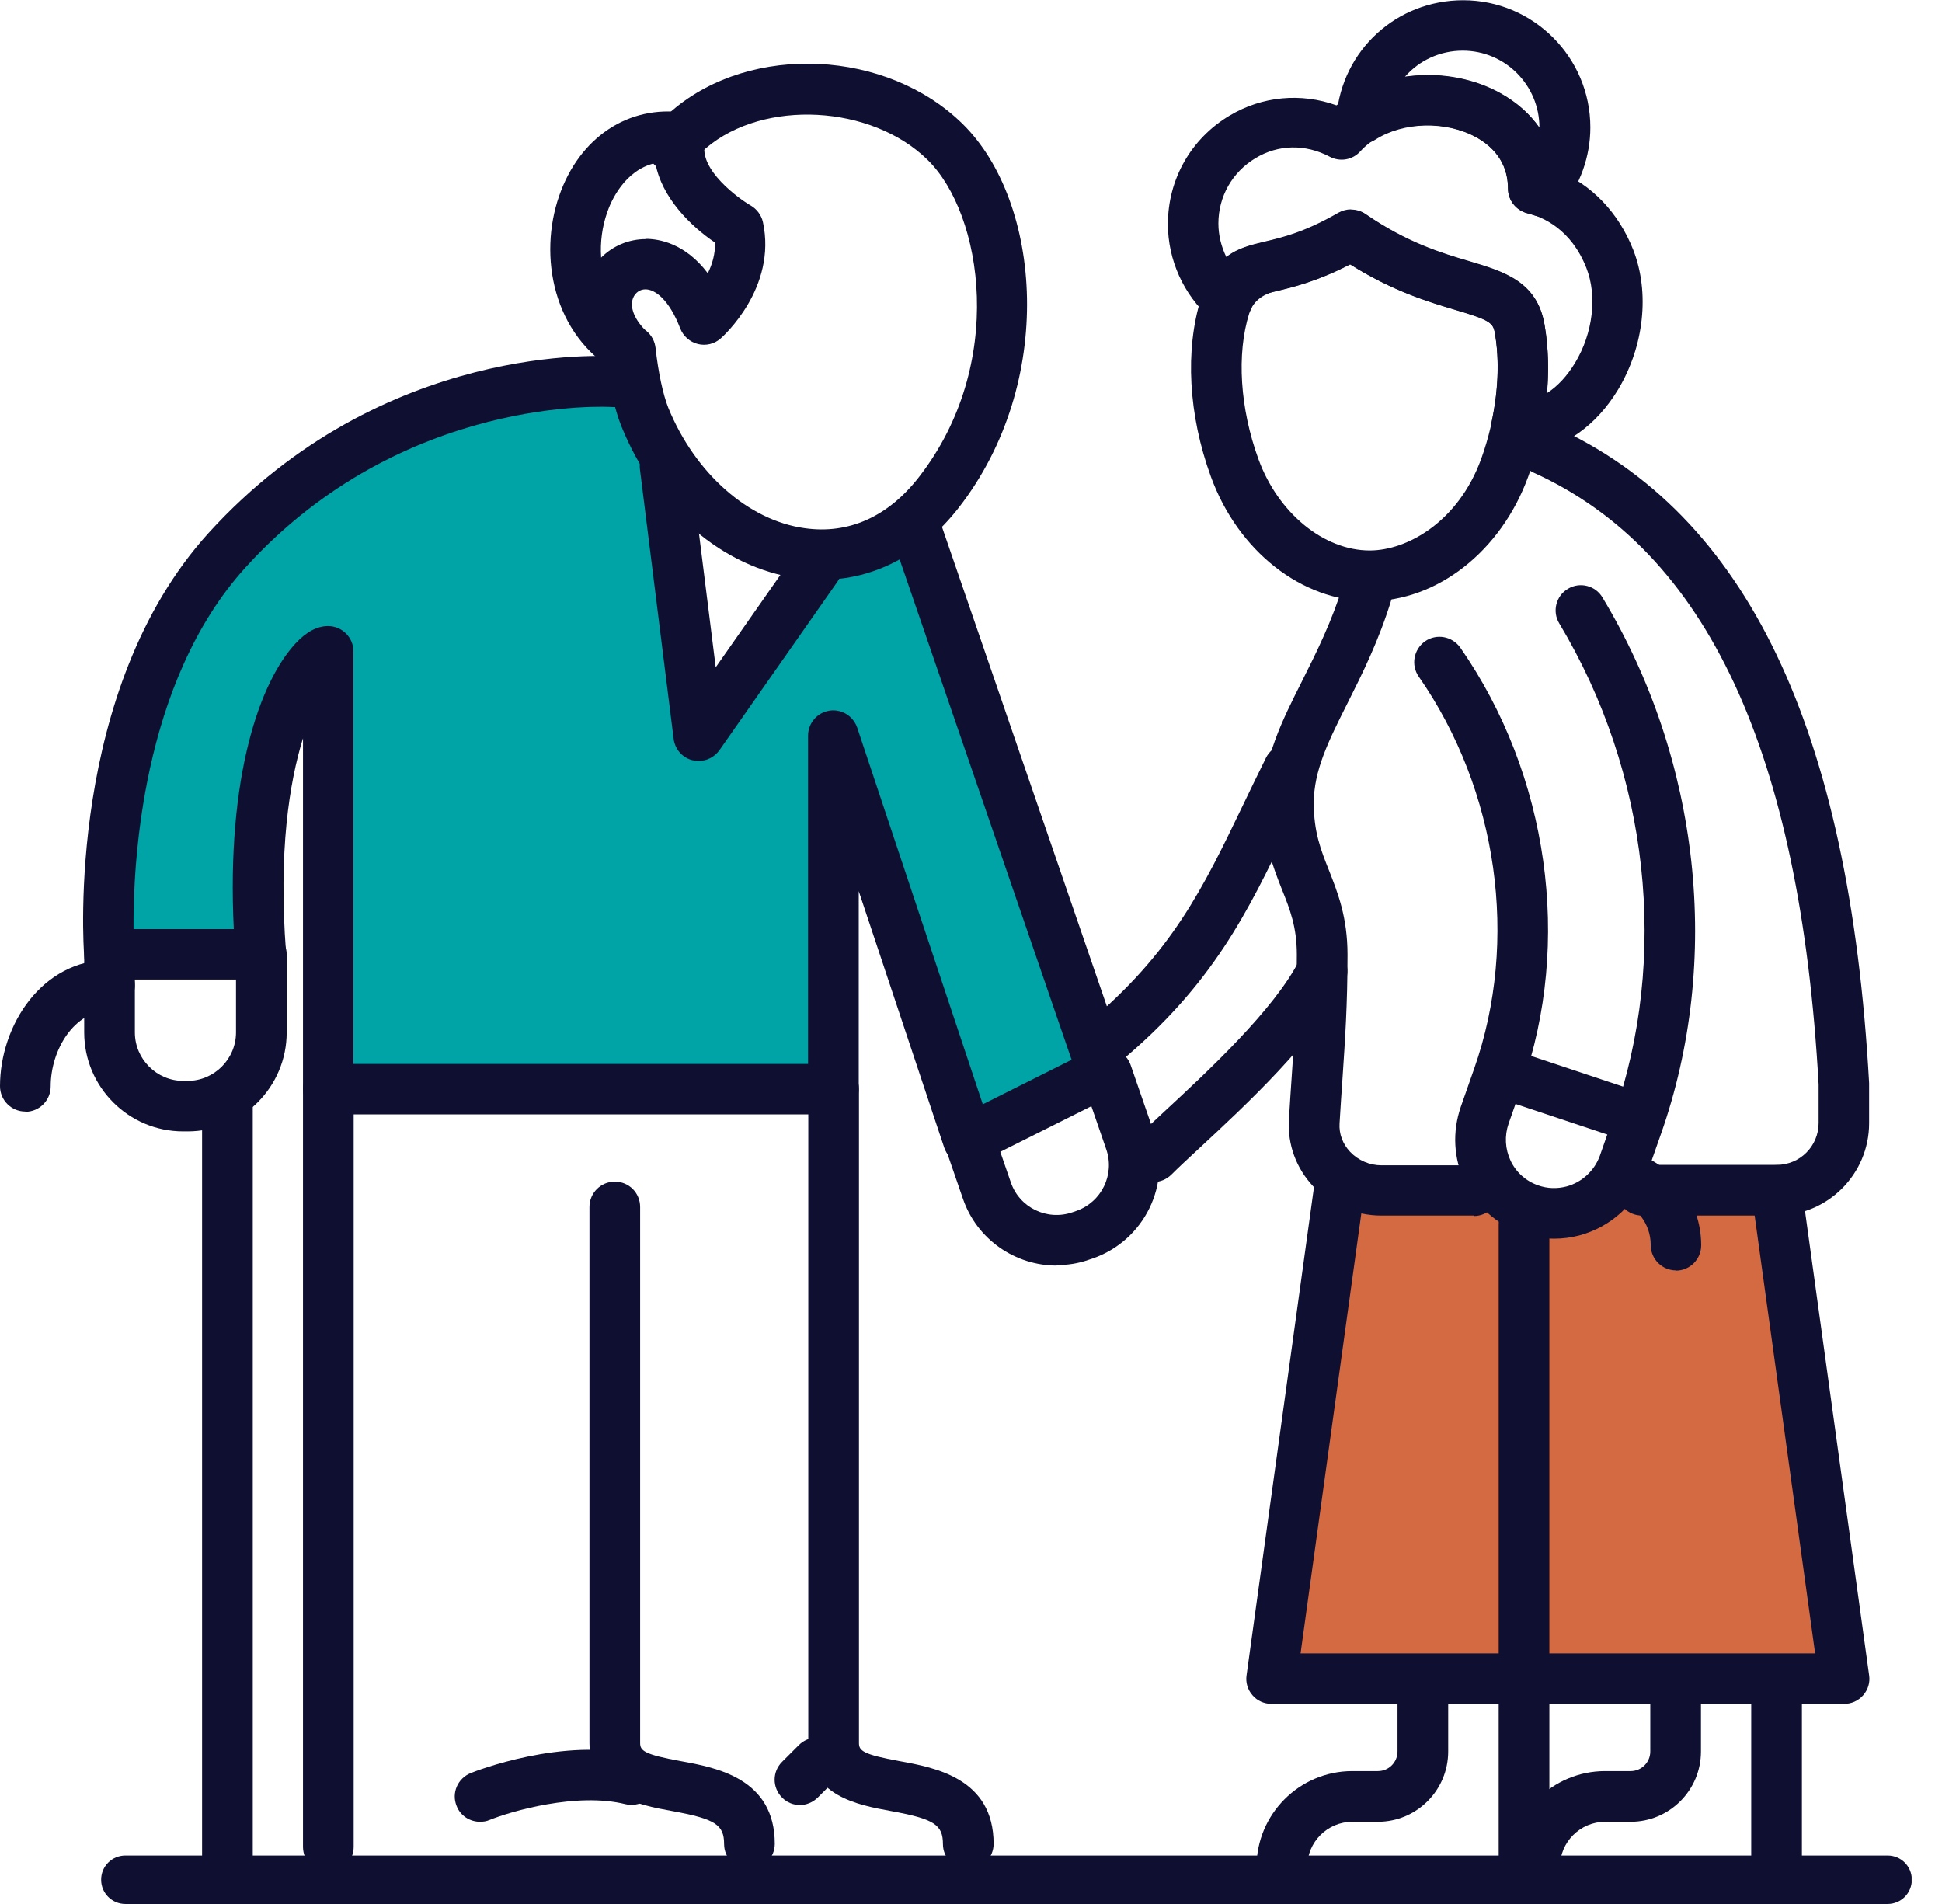 <svg width="51" height="50" viewBox="0 0 51 50" fill="none" xmlns="http://www.w3.org/2000/svg">
<g clip-path="url(#clip0_38_665)">
<path d="M49.566 50H3.293C2.94 50 2.656 49.716 2.656 49.363C2.656 49.01 2.94 48.727 3.293 48.727H49.572C49.925 48.727 50.208 49.01 50.208 49.363C50.208 49.716 49.925 50 49.572 50H49.566Z" fill="#0F1031"/>
<path d="M22.112 20.422V28.825H8.843L8.623 16.956C7.517 18.443 6.852 20.359 6.852 22.436L6.632 24.844H2.65L2.87 22.575C2.87 15.648 9.427 9.809 16.36 9.809C16.36 9.809 16.759 11.117 17.662 12.292C17.685 13.351 17.83 18.322 18.571 18.657C19.248 18.964 21.227 15.121 21.51 14.213C22.795 14.225 23.843 13.843 23.866 13.819C25.174 18.542 27.552 24.416 29.184 27.946L25.203 29.716C24.074 27.199 22.107 20.428 22.107 20.428L22.112 20.422Z" fill="#00A4A6"/>
<path d="M5.972 49.612C5.608 49.612 5.307 49.317 5.307 48.947V29.045C5.307 28.681 5.602 28.38 5.972 28.38C6.343 28.38 6.638 28.675 6.638 29.045V48.947C6.638 49.311 6.343 49.612 5.972 49.612Z" fill="#0F1031"/>
<path d="M0.666 29.19C0.301 29.19 0 28.895 0 28.524C0 26.927 1.1 25.208 2.876 25.208C3.241 25.208 3.542 25.503 3.542 25.874C3.542 26.244 3.247 26.539 2.876 26.539C1.95 26.539 1.331 27.57 1.331 28.53C1.331 28.895 1.036 29.196 0.666 29.196V29.19Z" fill="#0F1031"/>
<path d="M16.557 9.873C16.447 9.873 16.331 9.844 16.227 9.786C14.502 8.796 14.143 6.707 14.682 5.15C15.214 3.605 16.51 2.749 17.969 2.957C18.154 2.986 18.316 3.09 18.42 3.241C18.524 3.397 18.559 3.588 18.513 3.767C18.345 4.456 19.416 5.226 19.711 5.394C19.873 5.486 19.994 5.648 20.035 5.828C20.411 7.558 18.987 8.837 18.924 8.889C18.762 9.034 18.536 9.086 18.328 9.034C18.119 8.981 17.946 8.831 17.865 8.628C17.575 7.87 17.205 7.598 16.95 7.598C16.806 7.598 16.684 7.685 16.626 7.824C16.528 8.073 16.667 8.409 16.997 8.721C17.24 8.953 17.274 9.329 17.078 9.601C16.95 9.774 16.748 9.867 16.545 9.867L16.557 9.873ZM16.962 6.273C17.297 6.273 17.992 6.383 18.588 7.176C18.704 6.944 18.785 6.667 18.779 6.372C18.137 5.938 17.378 5.191 17.211 4.282C16.401 4.462 16.042 5.289 15.943 5.584C15.816 5.949 15.758 6.36 15.787 6.765C16.094 6.458 16.51 6.279 16.962 6.279V6.273Z" fill="#0F1031"/>
<path d="M30.295 31.036C30.127 31.036 29.954 30.972 29.826 30.839C29.566 30.579 29.566 30.162 29.826 29.902C30.012 29.716 30.278 29.468 30.59 29.178C31.672 28.177 33.478 26.505 34.126 25.208C34.288 24.878 34.688 24.751 35.017 24.913C35.347 25.075 35.48 25.474 35.312 25.804C34.554 27.315 32.714 29.022 31.493 30.156C31.198 30.428 30.943 30.666 30.764 30.845C30.637 30.972 30.463 31.042 30.295 31.042V31.036Z" fill="#0F1031"/>
<path d="M28.97 28.05C28.779 28.05 28.594 27.969 28.461 27.812C28.223 27.529 28.264 27.112 28.547 26.881C30.781 25.017 31.597 23.316 32.633 21.163C32.83 20.758 33.027 20.341 33.246 19.902C33.409 19.572 33.808 19.444 34.138 19.607C34.468 19.768 34.601 20.168 34.433 20.498C34.219 20.926 34.022 21.337 33.831 21.736C32.772 23.941 31.858 25.851 29.398 27.899C29.277 28.003 29.126 28.055 28.976 28.055L28.97 28.05Z" fill="#0F1031"/>
<path d="M43.009 31.036C41.129 32.407 39.722 32.87 38.31 31.036H35.382L33.611 43.86H48.646L46.875 31.036H43.004H43.009Z" fill="#D46A42"/>
<path d="M46.655 49.612C46.291 49.612 45.99 49.317 45.99 48.947V44.526C45.99 44.161 46.285 43.86 46.655 43.86C47.026 43.86 47.321 44.155 47.321 44.526V48.947C47.321 49.311 47.026 49.612 46.655 49.612Z" fill="#0F1031"/>
<path d="M48.426 44.745H33.391C33.2 44.745 33.015 44.664 32.894 44.52C32.766 44.375 32.708 44.184 32.737 43.993L34.508 31.169C34.56 30.804 34.89 30.556 35.255 30.602C35.619 30.654 35.874 30.99 35.822 31.348L34.155 43.42H47.668L46.001 31.348C45.949 30.984 46.204 30.648 46.568 30.602C46.933 30.556 47.269 30.804 47.315 31.169L49.086 43.993C49.115 44.184 49.057 44.375 48.929 44.52C48.802 44.664 48.623 44.745 48.432 44.745H48.426Z" fill="#0F1031"/>
<path d="M38.698 31.921H36.273C35.596 31.921 34.948 31.638 34.485 31.152C34.039 30.677 33.814 30.058 33.848 29.421C33.871 28.999 33.901 28.611 33.924 28.247C33.993 27.228 34.057 26.354 34.057 25.069C34.057 24.34 33.877 23.883 33.663 23.351C33.432 22.766 33.171 22.107 33.171 21.088C33.171 19.913 33.669 18.929 34.196 17.882C34.578 17.118 34.977 16.325 35.284 15.324C35.388 14.971 35.758 14.774 36.111 14.884C36.464 14.988 36.661 15.359 36.551 15.712C36.215 16.823 35.77 17.703 35.382 18.478C34.89 19.456 34.502 20.232 34.502 21.088C34.502 21.852 34.688 22.321 34.902 22.859C35.127 23.432 35.388 24.08 35.388 25.069C35.388 26.401 35.324 27.297 35.255 28.339C35.231 28.698 35.203 29.08 35.179 29.502C35.162 29.774 35.26 30.041 35.457 30.249C35.671 30.474 35.972 30.602 36.279 30.602H38.704C39.068 30.602 39.369 30.897 39.369 31.267C39.369 31.638 39.074 31.933 38.704 31.933L38.698 31.921Z" fill="#0F1031"/>
<path d="M46.661 31.921H43.119C42.755 31.921 42.454 31.626 42.454 31.256C42.454 30.885 42.749 30.59 43.119 30.59H46.661C47.269 30.59 47.76 30.098 47.76 29.491V28.478C47.274 19.745 44.826 14.479 40.278 12.413C39.942 12.263 39.797 11.869 39.948 11.534C40.098 11.198 40.492 11.053 40.828 11.204C45.868 13.495 48.571 19.132 49.086 28.443V29.497C49.086 30.833 47.998 31.921 46.661 31.921Z" fill="#0F1031"/>
<path d="M33.663 49.693C33.299 49.693 32.998 49.398 32.998 49.028C32.998 47.639 34.126 46.51 35.515 46.51H36.186C36.47 46.51 36.701 46.279 36.701 45.995V44.526C36.701 44.161 36.996 43.86 37.367 43.86C37.737 43.86 38.032 44.155 38.032 44.526V45.995C38.032 47.014 37.205 47.841 36.186 47.841H35.515C34.861 47.841 34.329 48.374 34.329 49.028C34.329 49.392 34.034 49.693 33.663 49.693Z" fill="#0F1031"/>
<path d="M40.301 49.693C39.936 49.693 39.635 49.398 39.635 49.028C39.635 47.639 40.764 46.51 42.153 46.51H42.824C43.108 46.51 43.339 46.279 43.339 45.995V44.526C43.339 44.161 43.634 43.86 44.005 43.86C44.375 43.86 44.67 44.155 44.67 44.526V45.995C44.67 47.014 43.843 47.841 42.824 47.841H42.153C41.499 47.841 40.966 48.374 40.966 49.028C40.966 49.392 40.671 49.693 40.301 49.693Z" fill="#0F1031"/>
<path d="M40.816 32.529C40.527 32.529 40.237 32.477 39.954 32.379C39.3 32.147 38.773 31.678 38.472 31.053C38.171 30.428 38.137 29.722 38.362 29.068L38.715 28.061C39.896 24.705 39.34 20.758 37.257 17.766C37.049 17.465 37.124 17.054 37.425 16.84C37.726 16.632 38.137 16.707 38.351 17.008C40.671 20.347 41.291 24.751 39.971 28.501L39.618 29.508C39.508 29.826 39.526 30.174 39.67 30.48C39.815 30.787 40.075 31.018 40.394 31.128C40.637 31.215 40.891 31.221 41.14 31.157C41.545 31.047 41.869 30.747 42.014 30.353L42.367 29.346C43.843 25.151 43.31 20.301 40.949 16.372C40.758 16.059 40.862 15.648 41.175 15.463C41.487 15.272 41.898 15.376 42.083 15.689C44.653 19.954 45.226 25.226 43.617 29.786L43.264 30.793C42.98 31.603 42.315 32.216 41.481 32.442C41.262 32.5 41.036 32.529 40.816 32.529Z" fill="#0F1031"/>
<path d="M42.396 29.821C42.326 29.821 42.257 29.809 42.188 29.786L39.41 28.86C39.062 28.744 38.871 28.368 38.993 28.021C39.109 27.674 39.485 27.483 39.832 27.604L42.61 28.53C42.957 28.646 43.148 29.022 43.027 29.369C42.934 29.647 42.674 29.821 42.396 29.821Z" fill="#0F1031"/>
<path d="M35.966 15.787C34.184 15.787 32.512 14.473 31.8 12.517C31.209 10.897 31.117 9.19 31.539 7.841C31.91 6.661 32.546 6.51 33.218 6.354C33.686 6.244 34.271 6.111 35.156 5.602C35.376 5.475 35.654 5.486 35.862 5.631C36.956 6.383 37.859 6.655 38.588 6.869C39.502 7.141 40.365 7.402 40.561 8.53C40.776 9.757 40.625 11.175 40.133 12.517C39.421 14.473 37.749 15.787 35.966 15.787ZM35.457 6.939C34.589 7.384 33.958 7.535 33.524 7.639C33.142 7.728 32.903 7.924 32.807 8.229C32.471 9.294 32.564 10.729 33.05 12.06C33.565 13.472 34.763 14.456 35.972 14.456C36.956 14.456 38.293 13.704 38.895 12.06C39.3 10.943 39.433 9.74 39.259 8.75C39.213 8.472 39.132 8.403 38.212 8.131C37.512 7.922 36.568 7.639 35.457 6.939Z" fill="#0F1031"/>
<path d="M39.826 11.904C39.606 11.904 39.421 11.811 39.294 11.655C39.167 11.499 39.12 11.296 39.167 11.1C39.346 10.266 39.381 9.456 39.259 8.756C39.213 8.478 39.132 8.409 38.212 8.137C37.512 7.928 36.568 7.645 35.457 6.944C34.595 7.39 33.964 7.54 33.53 7.645C32.992 7.772 32.98 7.772 32.859 8.102C32.784 8.304 32.61 8.461 32.396 8.513C32.182 8.565 31.962 8.513 31.794 8.368C31.082 7.737 30.671 6.829 30.671 5.885C30.671 4.711 31.273 3.646 32.286 3.038C33.148 2.523 34.167 2.431 35.098 2.766C36.105 1.968 37.645 1.742 38.953 2.245C40.017 2.656 40.718 3.472 40.885 4.473C41.794 4.838 42.506 5.579 42.894 6.568C43.328 7.685 43.177 9.086 42.5 10.22C41.927 11.175 41.071 11.782 40.139 11.898C40.035 11.91 39.931 11.915 39.821 11.915L39.826 11.904ZM35.486 5.503C35.619 5.503 35.752 5.544 35.862 5.619C36.956 6.372 37.859 6.644 38.588 6.858C39.502 7.13 40.365 7.39 40.561 8.518C40.66 9.08 40.677 9.687 40.625 10.324C40.903 10.145 41.157 9.873 41.366 9.525C41.834 8.75 41.95 7.772 41.661 7.037C41.262 6.019 40.521 5.7 40.11 5.596C39.815 5.521 39.601 5.255 39.601 4.954C39.601 4.034 38.895 3.628 38.478 3.466C37.506 3.096 36.325 3.31 35.723 3.976C35.521 4.201 35.191 4.259 34.919 4.115C34.282 3.779 33.571 3.79 32.969 4.155C32.361 4.52 31.997 5.162 31.997 5.868C31.997 6.175 32.072 6.476 32.205 6.748C32.506 6.51 32.859 6.429 33.218 6.343C33.686 6.233 34.265 6.094 35.151 5.584C35.255 5.527 35.365 5.498 35.48 5.498L35.486 5.503Z" fill="#0F1031"/>
<path d="M40.498 5.689C40.428 5.689 40.353 5.677 40.284 5.654C40.203 5.625 40.139 5.608 40.11 5.602C39.815 5.527 39.606 5.26 39.606 4.96C39.606 4.219 39.149 3.814 38.767 3.605C37.974 3.171 36.858 3.194 36.117 3.669C35.903 3.802 35.631 3.808 35.417 3.675C35.203 3.542 35.081 3.304 35.098 3.05C35.249 1.314 36.678 0.006 38.426 0.006C40.266 0.006 41.765 1.505 41.765 3.345C41.765 4.109 41.499 4.855 41.019 5.446C40.891 5.602 40.7 5.689 40.504 5.689H40.498ZM37.483 1.968C38.154 1.968 38.825 2.124 39.398 2.442C39.826 2.679 40.174 2.986 40.428 3.351C40.428 2.234 39.526 1.331 38.414 1.331C37.812 1.331 37.269 1.591 36.898 2.014C37.089 1.985 37.286 1.973 37.477 1.973L37.483 1.968Z" fill="#0F1031"/>
<path d="M40.023 49.612C39.659 49.612 39.358 49.317 39.358 48.947V32.141C39.358 31.777 39.653 31.476 40.023 31.476C40.394 31.476 40.689 31.771 40.689 32.141V48.947C40.689 49.311 40.394 49.612 40.023 49.612Z" fill="#0F1031"/>
<path d="M44.016 33.362C43.652 33.362 43.351 33.067 43.351 32.697C43.351 32.13 42.969 31.643 42.425 31.505C42.072 31.412 41.858 31.053 41.944 30.7C42.037 30.347 42.396 30.133 42.749 30.22C43.883 30.509 44.676 31.528 44.676 32.703C44.676 33.067 44.381 33.368 44.01 33.368L44.016 33.362Z" fill="#0F1031"/>
<path d="M25.428 49.091C25.064 49.091 24.763 48.796 24.763 48.426C24.763 47.917 24.531 47.766 23.391 47.558C22.529 47.402 21.227 47.159 21.227 45.77V28.599C21.227 28.235 21.522 27.934 21.892 27.934C22.263 27.934 22.558 28.229 22.558 28.599V45.77C22.558 45.972 22.651 46.071 23.634 46.25C24.554 46.418 26.094 46.701 26.094 48.42C26.094 48.785 25.799 49.086 25.428 49.086V49.091Z" fill="#0F1031"/>
<path d="M8.623 49.167C8.258 49.167 7.957 48.871 7.957 48.501V28.599C7.957 28.235 8.252 27.934 8.623 27.934C8.993 27.934 9.288 28.229 9.288 28.599V48.501C9.288 48.866 8.993 49.167 8.623 49.167Z" fill="#0F1031"/>
<path d="M19.682 49.091C19.317 49.091 19.016 48.796 19.016 48.426C19.016 47.917 18.785 47.766 17.645 47.558C16.782 47.402 15.48 47.159 15.48 45.77V31.696C15.48 31.331 15.775 31.03 16.146 31.03C16.516 31.03 16.811 31.325 16.811 31.696V45.77C16.811 45.972 16.904 46.071 17.888 46.25C18.808 46.418 20.347 46.701 20.347 48.42C20.347 48.785 20.052 49.086 19.682 49.086V49.091Z" fill="#0F1031"/>
<path d="M25.428 30.596C25.341 30.596 25.255 30.579 25.174 30.544C24.994 30.469 24.861 30.324 24.797 30.139L22.552 23.403V28.599C22.552 28.964 22.257 29.265 21.887 29.265H8.623C8.258 29.265 7.957 28.97 7.957 28.599V19.387C7.598 20.55 7.309 22.367 7.512 25.006C7.523 25.191 7.459 25.37 7.338 25.509C7.216 25.648 7.037 25.723 6.852 25.723H2.87C2.523 25.723 2.234 25.457 2.211 25.11C2.188 24.826 1.736 18.119 5.475 13.999C10.064 8.953 15.943 9.34 16.186 9.363C16.551 9.392 16.823 9.711 16.794 10.075C16.765 10.44 16.447 10.712 16.082 10.689C16.024 10.683 10.585 10.347 6.453 14.896C3.709 17.911 3.495 22.708 3.507 24.398H6.14C5.943 20.382 6.829 17.899 7.76 16.898C8.044 16.591 8.328 16.441 8.617 16.441C8.981 16.441 9.282 16.736 9.282 17.107V27.94H21.221V19.317C21.221 18.993 21.458 18.715 21.777 18.663C22.101 18.611 22.407 18.802 22.512 19.109L25.81 28.999L28.142 27.83L23.466 14.225C23.345 13.877 23.53 13.501 23.877 13.38C24.224 13.264 24.601 13.443 24.722 13.79L29.589 27.94C29.699 28.252 29.554 28.599 29.259 28.75L25.723 30.521C25.631 30.567 25.527 30.59 25.428 30.59V30.596Z" fill="#0F1031"/>
<path d="M4.919 29.711H4.809C3.374 29.711 2.211 28.542 2.211 27.112V25.069C2.211 24.705 2.506 24.404 2.876 24.404C3.247 24.404 3.542 24.699 3.542 25.069V27.112C3.542 27.812 4.115 28.385 4.815 28.385H4.925C5.625 28.385 6.198 27.812 6.198 27.112V25.069C6.198 24.705 6.493 24.404 6.863 24.404C7.234 24.404 7.529 24.699 7.529 25.069V27.112C7.529 28.547 6.36 29.711 4.931 29.711H4.919Z" fill="#0F1031"/>
<path d="M27.749 33.235C26.667 33.235 25.66 32.558 25.289 31.482L24.676 29.705C24.554 29.358 24.74 28.982 25.087 28.86C25.434 28.738 25.81 28.924 25.932 29.271L26.545 31.047C26.771 31.713 27.5 32.066 28.166 31.834L28.264 31.8C28.929 31.568 29.282 30.845 29.051 30.179L28.438 28.403C28.316 28.056 28.501 27.679 28.848 27.558C29.196 27.436 29.572 27.622 29.693 27.969L30.307 29.745C30.776 31.099 30.052 32.581 28.692 33.05L28.588 33.084C28.31 33.183 28.027 33.223 27.743 33.223L27.749 33.235Z" fill="#0F1031"/>
<path d="M21.58 15.232C21.372 15.232 21.169 15.22 20.955 15.185C18.987 14.913 17.211 13.391 16.325 11.21C16.134 10.741 15.984 10.052 15.897 9.277C15.857 8.912 16.123 8.588 16.487 8.547C16.852 8.507 17.176 8.773 17.216 9.138C17.286 9.774 17.413 10.365 17.552 10.712C18.252 12.425 19.653 13.669 21.134 13.871C22.286 14.034 23.322 13.571 24.132 12.529C26.435 9.572 25.81 5.619 24.363 4.201C22.888 2.749 20.058 2.598 18.542 3.889C18.357 4.051 18.31 4.091 18.2 4.23C18.2 4.236 18.189 4.248 18.183 4.253C18.113 4.34 18.027 4.416 17.922 4.462C17.876 4.479 17.83 4.497 17.784 4.502C17.691 4.52 17.598 4.52 17.512 4.502C17.431 4.485 17.349 4.45 17.274 4.398C17.17 4.329 17.089 4.225 17.037 4.103C17.02 4.068 17.008 4.028 17.002 3.993C16.985 3.918 16.985 3.843 16.991 3.779C17.002 3.681 17.037 3.588 17.089 3.501C17.118 3.455 17.147 3.414 17.176 3.38C17.344 3.16 17.465 3.061 17.668 2.888C19.74 1.128 23.299 1.302 25.284 3.258C27.355 5.295 27.749 10.04 25.168 13.345C24.207 14.572 22.946 15.226 21.568 15.226L21.58 15.232Z" fill="#0F1031"/>
<path d="M18.351 19.983C18.299 19.983 18.247 19.977 18.189 19.965C17.922 19.902 17.726 19.676 17.691 19.404L16.806 12.326C16.759 11.962 17.02 11.632 17.384 11.586C17.749 11.539 18.079 11.8 18.125 12.159L18.796 17.523L20.903 14.514C21.111 14.213 21.528 14.143 21.829 14.352C22.13 14.56 22.199 14.977 21.991 15.278L18.895 19.699C18.767 19.878 18.565 19.983 18.351 19.983Z" fill="#0F1031"/>
<path d="M12.604 47.841C12.344 47.841 12.089 47.685 11.991 47.425C11.852 47.083 12.02 46.701 12.361 46.562C12.46 46.522 14.792 45.602 16.748 46.094C17.101 46.181 17.321 46.545 17.228 46.898C17.141 47.251 16.782 47.465 16.424 47.379C15.145 47.06 13.409 47.569 12.853 47.795C12.772 47.83 12.691 47.841 12.604 47.841Z" fill="#0F1031"/>
<path d="M21.007 47.402C20.839 47.402 20.666 47.338 20.538 47.205C20.278 46.944 20.278 46.528 20.538 46.267L20.978 45.828C21.238 45.567 21.655 45.567 21.916 45.828C22.176 46.088 22.176 46.505 21.916 46.765L21.476 47.205C21.348 47.332 21.175 47.402 21.007 47.402Z" fill="#0F1031"/>
</g>
<defs>
<clipPath id="clip0_38_665">
<rect width="50.203" height="50" fill="white"/>
</clipPath>
</defs>
</svg>
